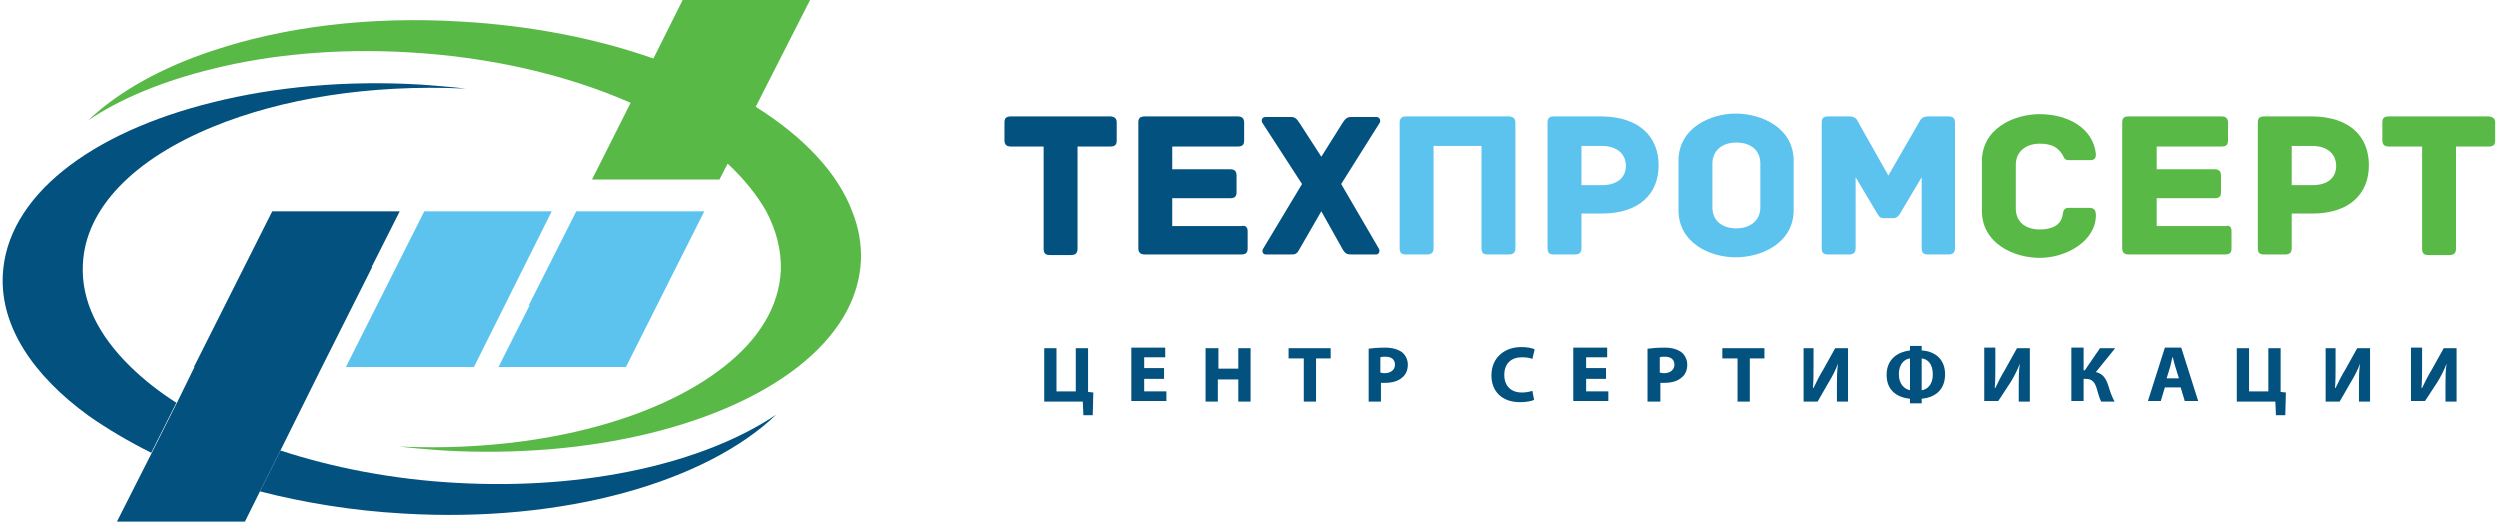 <svg width="278" height="58" viewBox="0 0 278 58" fill="none" xmlns="http://www.w3.org/2000/svg">
<path d="M117.482 38.719V43.52H119.627V38.719H120.992V43.583L121.577 43.646L121.512 46.173H120.472L120.407 44.657H116.117V38.719H117.482Z" fill="#02517F"/>
<path d="M129.443 42.13H127.233V43.52H129.703V44.594H125.803V38.656H129.573V39.73H127.233V40.93H129.443V42.13Z" fill="#02517F"/>
<path d="M135.489 38.719V40.993H137.699V38.719H139.064V44.657H137.699V42.194H135.424V44.657H134.059V38.719H135.489Z" fill="#02517F"/>
<path d="M144.915 39.856H143.29V38.719H147.97V39.856H146.345V44.657H144.98V39.856H144.915Z" fill="#02517F"/>
<path d="M152.13 38.782C152.585 38.719 153.17 38.656 154.016 38.656C154.861 38.656 155.446 38.846 155.901 39.161C156.291 39.477 156.551 39.983 156.551 40.551C156.551 41.12 156.356 41.625 155.966 41.941C155.511 42.383 154.796 42.572 154.016 42.572C153.821 42.572 153.691 42.572 153.561 42.572V44.657H152.195V38.782H152.13ZM153.496 41.435C153.626 41.435 153.756 41.499 153.951 41.499C154.666 41.499 155.121 41.12 155.121 40.551C155.121 39.983 154.731 39.667 154.081 39.667C153.821 39.667 153.626 39.667 153.496 39.73V41.435Z" fill="#02517F"/>
<path d="M170.592 44.468C170.332 44.594 169.747 44.72 169.032 44.72C166.952 44.72 165.847 43.457 165.847 41.751C165.847 39.73 167.342 38.593 169.162 38.593C169.877 38.593 170.397 38.719 170.657 38.846L170.397 39.919C170.137 39.793 169.747 39.73 169.227 39.73C168.122 39.73 167.277 40.362 167.277 41.688C167.277 42.888 167.992 43.646 169.227 43.646C169.617 43.646 170.072 43.583 170.397 43.457L170.592 44.468Z" fill="#02517F"/>
<path d="M178.588 42.13H176.378V43.52H178.848V44.594H174.948V38.656H178.718V39.73H176.378V40.93H178.588V42.13Z" fill="#02517F"/>
<path d="M183.204 38.782C183.659 38.719 184.244 38.656 185.089 38.656C185.934 38.656 186.519 38.846 186.974 39.161C187.364 39.477 187.624 39.983 187.624 40.551C187.624 41.12 187.429 41.625 187.039 41.941C186.584 42.383 185.869 42.572 185.089 42.572C184.894 42.572 184.764 42.572 184.634 42.572V44.657H183.204V38.782ZM184.569 41.435C184.699 41.435 184.829 41.499 185.024 41.499C185.739 41.499 186.194 41.12 186.194 40.551C186.194 39.983 185.804 39.667 185.154 39.667C184.894 39.667 184.699 39.667 184.569 39.73V41.435Z" fill="#02517F"/>
<path d="M193.15 39.856H191.524V38.719H196.205V39.856H194.58V44.657H193.215V39.856H193.15Z" fill="#02517F"/>
<path d="M201.665 38.719V40.488C201.665 41.435 201.665 42.383 201.6 43.141H201.665C201.99 42.446 202.38 41.688 202.77 41.056L204.07 38.719H205.501V44.657H204.265V42.888C204.265 42.004 204.265 41.183 204.395 40.425C204.135 41.12 203.745 41.878 203.355 42.509L202.12 44.657H200.56V38.719H201.665Z" fill="#02517F"/>
<path d="M213.691 38.467V38.972C214.992 39.035 216.292 39.793 216.292 41.625C216.292 43.457 215.057 44.215 213.691 44.341V44.847H212.391V44.341C211.091 44.215 209.791 43.52 209.791 41.688C209.791 39.793 211.221 39.098 212.391 38.972V38.467H213.691ZM212.391 39.856C211.871 39.919 211.156 40.362 211.156 41.625C211.156 42.762 211.806 43.267 212.391 43.394V39.856ZM213.691 43.394C214.211 43.331 214.927 42.888 214.927 41.625C214.927 40.362 214.276 39.919 213.691 39.856V43.394Z" fill="#02517F"/>
<path d="M221.882 38.719V40.488C221.882 41.435 221.882 42.383 221.817 43.141H221.882C222.207 42.446 222.597 41.688 222.987 41.056L224.288 38.719H225.718V44.657H224.483V42.888C224.483 42.004 224.483 41.183 224.613 40.425C224.353 41.12 223.963 41.878 223.573 42.509L222.207 44.594H220.647V38.656H221.882V38.719Z" fill="#02517F"/>
<path d="M231.698 38.719V41.183H231.828L233.518 38.719H235.208L233.063 41.372C233.843 41.562 234.168 42.067 234.428 42.825C234.623 43.457 234.818 44.089 235.143 44.657H233.648C233.453 44.278 233.323 43.773 233.193 43.331C232.998 42.636 232.738 42.13 231.958 42.13H231.698V44.594H230.333V38.656H231.698V38.719Z" fill="#02517F"/>
<path d="M240.734 43.078L240.279 44.594H238.849L240.734 38.656H242.554L244.439 44.594H242.944L242.489 43.078H240.734ZM242.294 42.067L241.904 40.804C241.774 40.425 241.709 39.983 241.579 39.667C241.514 40.046 241.384 40.488 241.319 40.804L240.929 42.067H242.294Z" fill="#02517F"/>
<path d="M250.095 38.719V43.52H252.24V38.719H253.605V43.583L254.19 43.646L254.125 46.173H253.085L253.02 44.657H248.73V38.719H250.095Z" fill="#02517F"/>
<path d="M259.716 38.719V40.488C259.716 41.435 259.716 42.383 259.651 43.141H259.716C260.041 42.446 260.431 41.688 260.821 41.056L262.121 38.719H263.551V44.657H262.316V42.888C262.316 42.004 262.316 41.183 262.446 40.425C262.186 41.12 261.796 41.878 261.406 42.509L260.171 44.657H258.611V38.719H259.716Z" fill="#02517F"/>
<path d="M269.337 38.719V40.488C269.337 41.435 269.337 42.383 269.272 43.141H269.337C269.662 42.446 270.052 41.688 270.442 41.056L271.742 38.719H273.172V44.657H271.937V42.888C271.937 42.004 271.937 41.183 272.067 40.425C271.807 41.12 271.417 41.878 271.027 42.509L269.662 44.594H268.102V38.656H269.337V38.719Z" fill="#02517F"/>
<path d="M124.178 13.641V15.599C124.178 16.041 124.048 16.294 123.463 16.294H119.822V27.665C119.822 28.17 119.562 28.36 119.107 28.36H116.767C116.312 28.36 116.052 28.233 116.052 27.665V16.294H112.412C111.892 16.294 111.697 16.041 111.697 15.599V13.641C111.697 13.199 111.827 12.946 112.412 12.946H123.528C124.048 13.009 124.178 13.262 124.178 13.641Z" fill="#02517F"/>
<path d="M138.739 25.706V27.602C138.739 28.044 138.609 28.296 138.024 28.296H127.298C126.778 28.296 126.583 28.044 126.583 27.602V13.641C126.583 13.199 126.713 12.946 127.298 12.946H137.634C138.154 12.946 138.349 13.199 138.349 13.641V15.599C138.349 16.041 138.219 16.294 137.634 16.294H130.353V18.821H136.789C137.309 18.821 137.504 19.074 137.504 19.516V21.348C137.504 21.79 137.374 22.043 136.789 22.043H130.353V25.138H138.024C138.544 25.012 138.739 25.327 138.739 25.706Z" fill="#02517F"/>
<path d="M153.301 27.602C153.496 27.854 153.366 28.296 153.041 28.296H150.31C149.79 28.296 149.595 28.233 149.27 27.665L146.93 23.495L144.525 27.665C144.2 28.296 144.005 28.296 143.485 28.296H140.754C140.364 28.296 140.299 27.854 140.494 27.602L144.785 20.463L140.364 13.641C140.234 13.388 140.299 13.009 140.754 13.009H143.55C144.005 13.009 144.2 13.199 144.525 13.704L146.93 17.431L149.27 13.704C149.595 13.199 149.79 13.009 150.245 13.009H153.041C153.431 13.009 153.561 13.388 153.431 13.641L149.14 20.463L153.301 27.602Z" fill="#02517F"/>
<path d="M168.512 13.641V27.602C168.512 28.107 168.252 28.296 167.797 28.296H165.457C165.002 28.296 164.742 28.17 164.742 27.602V16.231H159.411V27.602C159.411 28.107 159.151 28.296 158.696 28.296H156.356C155.901 28.296 155.641 28.17 155.641 27.602V13.641C155.641 13.136 155.901 12.946 156.356 12.946H167.862C168.252 13.009 168.512 13.136 168.512 13.641Z" fill="#5CC3EF"/>
<path d="M184.439 18.379C184.439 21.6 182.228 23.748 178.133 23.748H175.858V27.602C175.858 28.107 175.598 28.296 175.143 28.296H172.802C172.347 28.296 172.087 28.17 172.087 27.602V13.641C172.087 13.199 172.217 12.946 172.802 12.946H178.198C182.228 13.009 184.439 15.157 184.439 18.379ZM180.798 18.442C180.798 17.242 179.953 16.231 178.133 16.231H175.858V20.59H178.133C179.953 20.59 180.798 19.642 180.798 18.442Z" fill="#5CC3EF"/>
<path d="M199.455 23.369C199.455 27.033 195.88 28.612 193.02 28.612C190.159 28.612 186.649 27.033 186.649 23.369V17.873C186.649 14.21 190.224 12.63 193.02 12.63C195.88 12.63 199.455 14.21 199.455 17.873V23.369ZM195.75 18.189C195.75 16.673 194.645 15.852 193.085 15.852C191.524 15.852 190.419 16.736 190.419 18.189V23.053C190.419 24.569 191.524 25.391 193.085 25.391C194.645 25.391 195.75 24.506 195.75 23.053V18.189Z" fill="#5CC3EF"/>
<path d="M217.397 13.641V27.602C217.397 28.107 217.137 28.296 216.682 28.296H214.407C213.952 28.296 213.692 28.17 213.692 27.602V19.705L211.286 23.748C211.156 23.938 210.961 24.253 210.571 24.253H209.401C209.011 24.253 208.881 23.938 208.751 23.748L206.346 19.705V27.602C206.346 28.107 206.086 28.296 205.631 28.296H203.291C202.835 28.296 202.575 28.17 202.575 27.602V13.641C202.575 13.199 202.705 12.946 203.291 12.946H205.631C206.476 12.946 206.541 13.452 206.736 13.767L209.986 19.516L213.302 13.767C213.497 13.515 213.562 12.946 214.407 12.946H216.682C217.202 12.946 217.397 13.199 217.397 13.641Z" fill="#5CC3EF"/>
<path d="M226.823 28.675C223.963 28.675 220.387 27.096 220.387 23.432V17.937C220.387 14.273 223.963 12.694 226.823 12.694C229.813 12.694 232.738 14.146 233.063 17.115C233.063 17.684 232.868 17.81 232.348 17.81H230.008C229.488 17.81 229.488 17.368 229.293 17.115C228.773 16.357 228.123 15.978 226.823 15.978C225.263 15.978 224.158 16.863 224.158 18.316V23.18C224.158 24.696 225.263 25.517 226.823 25.517C228.123 25.517 229.163 25.075 229.358 23.938C229.423 23.495 229.488 23.116 230.008 23.116H232.348C232.868 23.116 233.063 23.369 233.063 23.938C233.063 26.78 229.813 28.675 226.823 28.675Z" fill="#58B947"/>
<path d="M248.145 25.706V27.602C248.145 28.044 248.015 28.296 247.43 28.296H236.704C236.184 28.296 235.989 28.044 235.989 27.602V13.641C235.989 13.199 236.119 12.946 236.704 12.946H247.04C247.56 12.946 247.755 13.199 247.755 13.641V15.599C247.755 16.041 247.625 16.294 247.04 16.294H239.824V18.821H246.26C246.78 18.821 246.975 19.074 246.975 19.516V21.348C246.975 21.79 246.845 22.043 246.26 22.043H239.824V25.138H247.495C248.015 25.012 248.145 25.327 248.145 25.706Z" fill="#58B947"/>
<path d="M263.421 18.379C263.421 21.6 261.211 23.748 257.116 23.748H254.84V27.602C254.84 28.107 254.58 28.296 254.125 28.296H251.785C251.33 28.296 251.07 28.17 251.07 27.602V13.641C251.07 13.199 251.2 12.946 251.785 12.946H257.181C261.276 13.009 263.421 15.157 263.421 18.379ZM259.781 18.442C259.781 17.242 258.936 16.231 257.116 16.231H254.84V20.59H257.116C259.001 20.59 259.781 19.642 259.781 18.442Z" fill="#58B947"/>
<path d="M277.463 13.641V15.599C277.463 16.041 277.333 16.294 276.748 16.294H273.107V27.665C273.107 28.17 272.847 28.36 272.392 28.36H270.052C269.597 28.36 269.337 28.233 269.337 27.665V16.294H265.632C265.112 16.294 264.917 16.041 264.917 15.599V13.641C264.917 13.199 265.047 12.946 265.632 12.946H276.748C277.333 13.009 277.463 13.262 277.463 13.641Z" fill="#58B947"/>
<path d="M38.467 40.807H52.703L61.349 23.499H47.177L38.467 40.807Z" fill="#5CC3EF"/>
<path d="M14.544 40.807C10.969 37.333 9.019 33.48 9.214 29.437C9.474 23.057 15.064 17.624 23.71 14.087C31.251 10.991 41.067 9.349 51.793 9.854C50.168 9.665 48.542 9.539 46.852 9.412C38.467 8.907 30.536 9.665 23.71 11.37C10.059 14.718 0.698 21.857 0.308 30.637C0.048 36.322 3.688 41.755 9.864 46.24C11.944 47.693 14.284 49.082 16.819 50.346L19.615 44.787C17.729 43.587 16.039 42.26 14.544 40.807Z" fill="#02517F"/>
<path d="M50.752 53.694C43.667 53.315 36.971 51.988 31.186 50.093L28.91 54.641C33.851 55.905 39.181 56.789 44.837 57.105C62.779 58.179 78.51 53.567 86.311 46.113C78.315 51.483 65.249 54.515 50.752 53.694Z" fill="#02517F"/>
<path fill-rule="evenodd" clip-rule="evenodd" d="M35.801 40.807L41.392 29.689H41.327L44.447 23.499H30.276L21.565 40.807H21.63L19.68 44.787L16.884 50.346L12.789 58.431H27.025L28.91 54.641L31.186 50.093L35.801 40.807Z" fill="#02517F"/>
<path d="M94.762 23.499C93.137 19.203 89.366 15.224 84.036 11.876L90.081 0H75.91L72.66 6.506C66.354 4.295 59.073 2.843 51.273 2.4C41.002 1.769 31.446 3.032 23.71 5.622C17.924 7.517 13.114 10.233 9.799 13.392C13.439 10.928 18.249 8.97 23.71 7.643C30.081 6.064 37.491 5.369 45.292 5.812C54.653 6.317 63.234 8.401 70.124 11.434L65.834 19.961H80.005L80.915 18.193C82.736 19.898 84.166 21.667 85.206 23.499C86.311 25.584 86.896 27.794 86.831 30.069C86.636 34.111 84.361 37.775 80.46 40.807C72.92 46.745 59.463 50.346 44.317 49.651C45.942 49.84 47.567 49.967 49.257 50.093C65.769 51.041 80.46 47.25 88.716 40.807C93.007 37.459 95.542 33.416 95.737 28.931C95.802 27.099 95.477 25.268 94.762 23.499Z" fill="#58B947"/>
<path d="M64.079 23.499L58.813 33.922L58.878 33.985L55.433 40.807H69.605L78.315 23.499H78.25H64.079Z" fill="#5CC3EF"/>
</svg>
